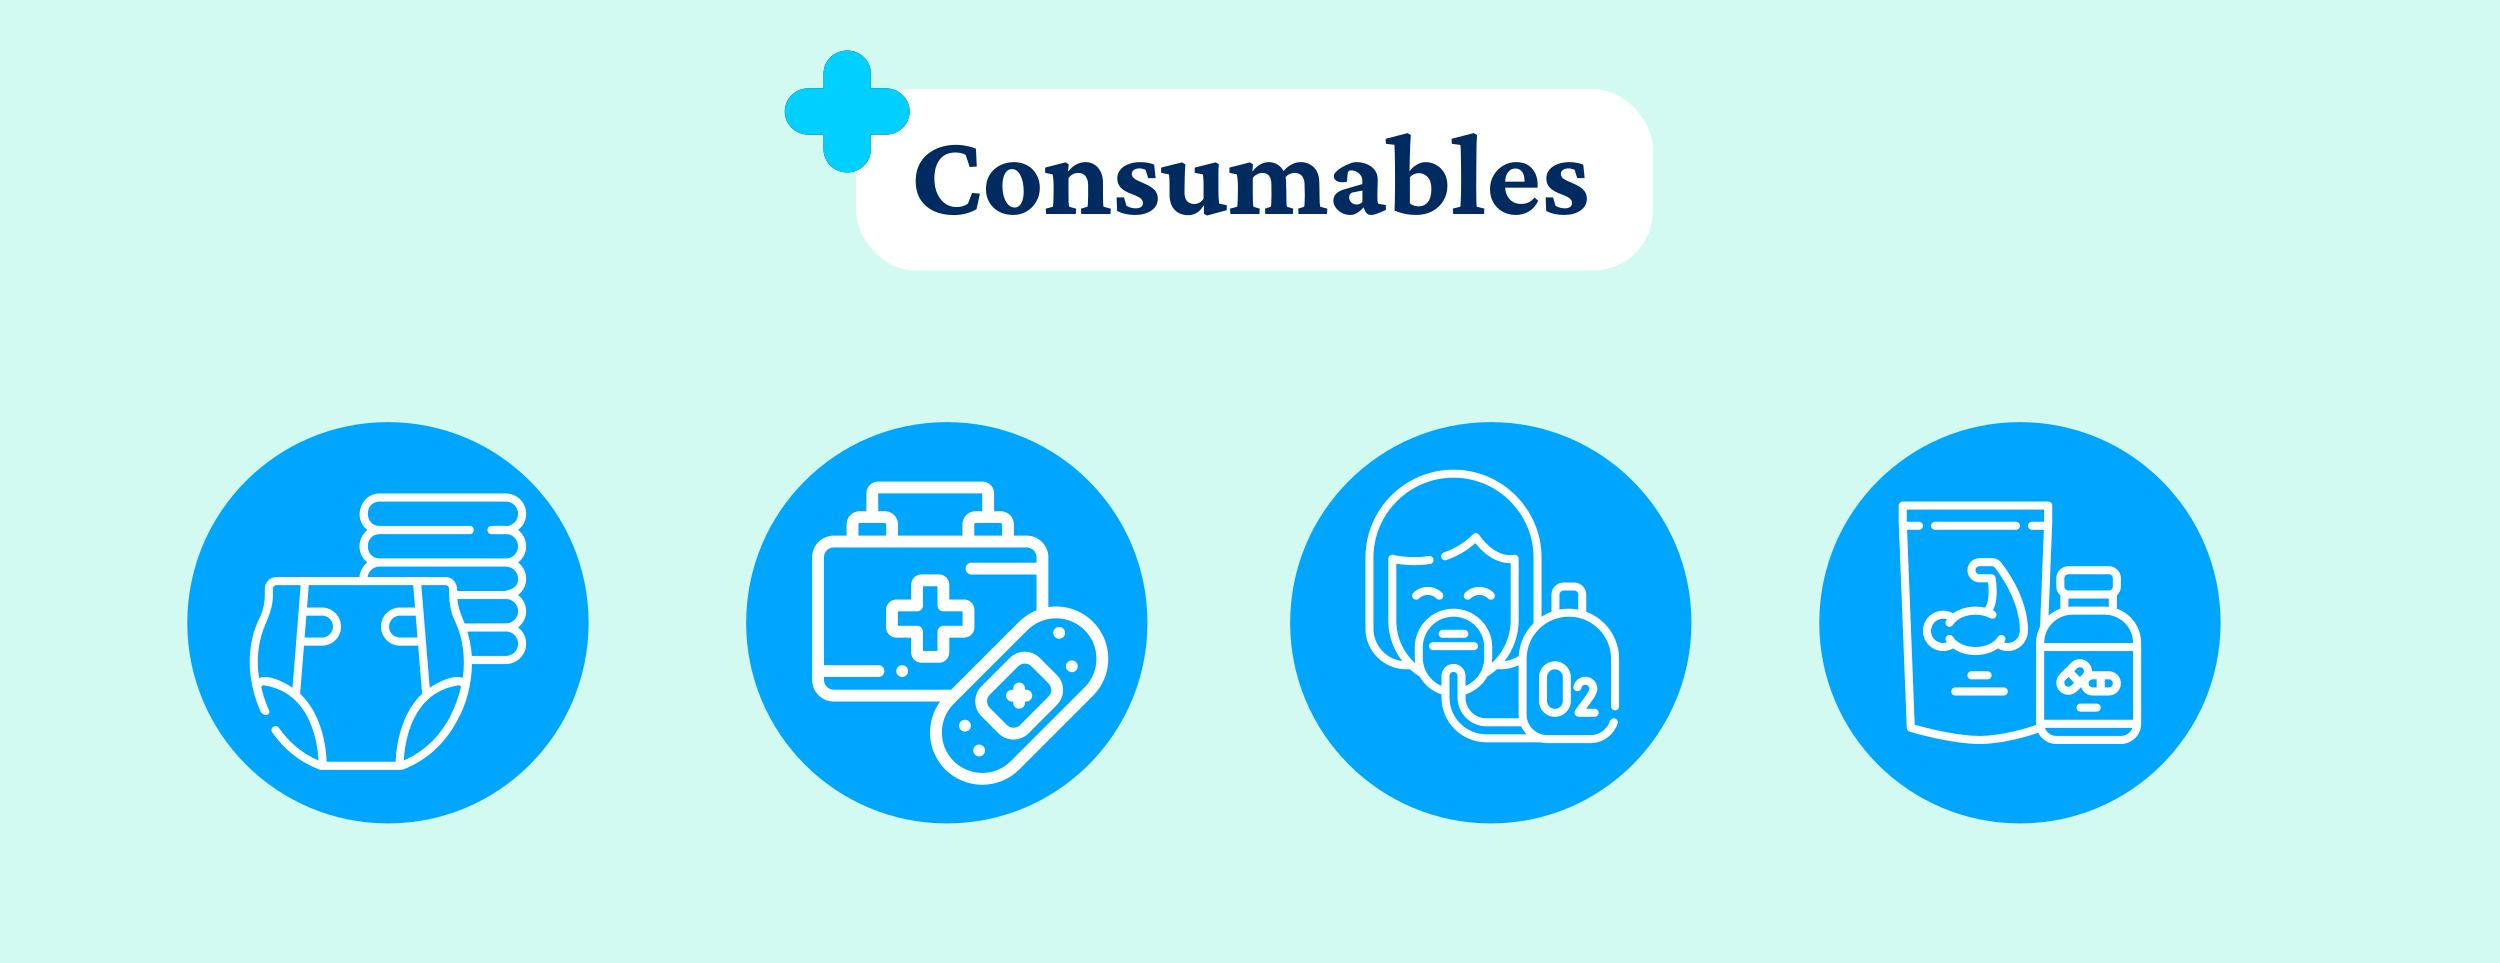 <svg width="841" height="324" viewBox="0 0 841 324" fill="none" xmlns="http://www.w3.org/2000/svg">
<rect x="0" y="0" width="841" height="324" fill="#808080" stroke="none"/>
<g clip-path="url(#clip0_2005_1999)">
<rect width="841" height="324" fill="#D3FAF0"/>
<rect x="288" y="30" width="268" height="61" rx="20" fill="white"/>
<circle cx="130.5" cy="209.5" r="67.5" fill="#00A5FE"/>
<circle cx="318.5" cy="209.5" r="67.5" fill="#00A5FE"/>
<circle cx="679.5" cy="209.5" r="67.5" fill="#00A5FE"/>
<circle cx="501.5" cy="209.5" r="67.5" fill="#00A5FE"/>
<g clip-path="url(#clip1_2005_1999)">
<path d="M494.698 201.35C495.485 200.563 496.531 200.13 497.644 200.13C498.757 200.13 499.803 200.563 500.59 201.35C500.853 201.613 501.198 201.745 501.543 201.745C501.888 201.745 502.233 201.613 502.496 201.35C503.022 200.824 503.022 199.971 502.496 199.444C501.2 198.148 499.477 197.435 497.644 197.435C495.811 197.435 494.088 198.148 492.792 199.444C492.266 199.971 492.266 200.824 492.792 201.35C493.318 201.877 494.172 201.877 494.698 201.35Z" fill="white"/>
<path d="M475.422 199.444C474.896 199.971 474.896 200.824 475.422 201.35C475.948 201.877 476.802 201.877 477.328 201.35C478.115 200.563 479.161 200.13 480.274 200.13C481.387 200.13 482.433 200.563 483.22 201.35C483.483 201.613 483.828 201.745 484.173 201.745C484.518 201.745 484.863 201.613 485.126 201.35C485.652 200.824 485.652 199.971 485.126 199.444C483.83 198.148 482.107 197.435 480.274 197.435C478.441 197.435 476.718 198.148 475.422 199.444Z" fill="white"/>
<path d="M485.305 214.565H492.614C493.358 214.565 493.962 213.961 493.962 213.217C493.962 212.473 493.358 211.869 492.614 211.869H485.305C484.56 211.869 483.957 212.473 483.957 213.217C483.957 213.961 484.56 214.565 485.305 214.565Z" fill="white"/>
<path d="M497.2 217.366C497.2 216.622 496.596 216.018 495.852 216.018H482.067C481.323 216.018 480.72 216.622 480.72 217.366C480.72 218.11 481.323 218.714 482.067 218.714H495.852C496.596 218.714 497.2 218.11 497.2 217.366Z" fill="white"/>
<path d="M539.711 209.705C537.955 207.95 535.88 206.63 533.619 205.796V200.057C533.619 197.799 531.782 195.962 529.524 195.962H525.996C523.738 195.962 521.901 197.799 521.901 200.057V205.803C520.728 206.238 519.616 206.8 518.581 207.472V187.622C518.581 171.288 505.292 158 488.959 158C472.626 158 459.339 171.288 459.339 187.622V211.474C459.339 219.011 465.47 225.143 473.006 225.143H474.278C475.296 226.064 476.407 226.894 477.6 227.619C479.167 230.405 481.741 232.571 484.916 233.598V234.618C484.916 242.945 491.69 249.72 500.017 249.72H518.223C518.963 249.902 519.735 250 520.531 250H534.99C539.146 250 542.83 247.357 544.158 243.423C544.396 242.718 544.017 241.953 543.312 241.715C542.607 241.477 541.842 241.856 541.604 242.561C540.646 245.398 537.989 247.305 534.99 247.305H520.531C516.684 247.305 513.555 244.176 513.555 240.331V221.656C513.555 213.823 519.927 207.451 527.76 207.451C531.553 207.451 535.121 208.929 537.806 211.611C540.489 214.294 541.966 217.861 541.966 221.656V237.635C541.966 238.38 542.569 238.983 543.314 238.983C544.058 238.983 544.661 238.38 544.661 237.635V221.656C544.661 217.141 542.903 212.897 539.711 209.705ZM478.625 221.208V217.785C478.625 212.087 483.261 207.451 488.959 207.451C491.719 207.451 494.315 208.526 496.268 210.478C498.22 212.429 499.295 215.024 499.295 217.785V221.208C499.295 225.435 496.779 229.136 493.002 230.726V227.379C493.002 225.149 491.188 223.336 488.959 223.336C486.73 223.336 484.916 225.149 484.916 227.379V230.725C481.14 229.135 478.625 225.434 478.625 221.208ZM503.555 225.143H504.912C507.001 225.143 509.019 224.677 510.86 223.783V240.331C510.86 240.773 510.892 241.207 510.95 241.634H500.017C496.149 241.634 493.002 238.487 493.002 234.618V233.598C496.205 232.562 498.797 230.369 500.36 227.547C501.504 226.839 502.572 226.034 503.555 225.143ZM513.561 247.024H500.017C493.177 247.024 487.611 241.459 487.611 234.618V227.379C487.611 226.635 488.216 226.031 488.959 226.031C489.702 226.031 490.307 226.635 490.307 227.379V234.618C490.307 239.973 494.663 244.329 500.017 244.329H511.729C512.185 245.33 512.808 246.24 513.561 247.024ZM510.889 220.676C509.447 221.616 507.826 222.196 506.12 222.381C509.155 218.506 510.892 213.657 510.892 208.601V187.962C510.892 187.562 510.715 187.184 510.409 186.928C510.102 186.671 509.698 186.564 509.305 186.635C502.749 187.818 497.664 180.043 497.615 179.966C497.395 179.622 497.031 179.396 496.625 179.352C496.218 179.308 495.815 179.45 495.526 179.738C492.754 182.511 489.448 184.567 485.7 185.849C484.995 186.09 484.62 186.856 484.861 187.561C485.102 188.265 485.868 188.64 486.572 188.399C490.212 187.154 493.476 185.247 496.294 182.721C496.974 183.578 497.998 184.743 499.304 185.861C502.156 188.302 505.199 189.524 508.196 189.45V208.601C508.196 214.128 505.838 219.373 501.861 223.038C501.945 222.439 501.99 221.828 501.99 221.208V217.785C501.99 214.305 500.635 211.033 498.173 208.571C495.711 206.111 492.438 204.756 488.959 204.756C481.774 204.756 475.929 210.601 475.929 217.785V221.208C475.929 221.861 475.98 222.504 476.072 223.133C472.086 219.521 469.721 214.336 469.721 208.858V189.618C471.96 190.005 476.191 190.475 481.115 189.725C481.851 189.613 482.357 188.926 482.245 188.19C482.132 187.454 481.445 186.949 480.709 187.061C474.133 188.062 468.774 186.674 468.722 186.66C468.317 186.552 467.885 186.638 467.553 186.893C467.22 187.148 467.026 187.543 467.026 187.962V208.858C467.026 213.815 468.725 218.561 471.697 222.367C466.262 221.718 462.034 217.082 462.034 211.474V187.622C462.034 172.775 474.112 160.695 488.959 160.695C503.806 160.695 515.886 172.775 515.886 187.622V209.642C513.002 212.493 511.136 216.371 510.889 220.676ZM524.597 205.054V200.057C524.597 199.285 525.224 198.657 525.996 198.657H529.524C530.296 198.657 530.923 199.285 530.923 200.057V205.051C529.891 204.856 528.833 204.756 527.76 204.756C526.679 204.756 525.622 204.859 524.597 205.054Z" fill="white"/>
<path d="M533.718 233.648C532.043 236.043 531.043 237.352 530.505 238.055C529.832 238.937 529.493 239.38 529.72 240.118C529.855 240.555 530.185 240.89 530.626 241.038C530.804 241.097 530.964 241.15 533.051 241.15C533.861 241.15 534.962 241.142 536.466 241.123C537.211 241.114 537.806 240.503 537.797 239.759C537.788 239.014 537.179 238.419 536.432 238.428C535.473 238.44 534.46 238.449 533.584 238.451C534.156 237.681 534.923 236.627 535.927 235.194C536.614 234.211 537.063 233.28 537.261 232.427C537.272 232.382 537.279 232.338 537.285 232.293L537.337 231.883C537.345 231.826 537.348 231.769 537.348 231.712C537.348 229.475 535.528 227.655 533.291 227.655C531.356 227.655 529.682 229.031 529.31 230.927C529.166 231.657 529.642 232.366 530.372 232.509C531.102 232.652 531.811 232.177 531.954 231.447C532.079 230.811 532.641 230.35 533.291 230.35C534.018 230.35 534.614 230.923 534.651 231.641L534.621 231.876C534.493 232.375 534.182 232.986 533.718 233.648Z" fill="white"/>
<path d="M523.072 222.448C520.123 222.448 517.724 224.848 517.724 227.797V235.799C517.724 238.748 520.123 241.148 523.072 241.148C526.022 241.148 528.421 238.748 528.421 235.799V227.797C528.421 224.848 526.022 222.448 523.072 222.448ZM525.726 235.799C525.726 237.262 524.535 238.452 523.072 238.452C521.609 238.452 520.419 237.262 520.419 235.799V227.797C520.419 226.334 521.609 225.143 523.072 225.143C524.535 225.143 525.726 226.334 525.726 227.797V235.799Z" fill="white"/>
</g>
<path d="M320.852 72.352C318.326 72.352 316.099 71.909 314.172 71.023C312.245 70.112 310.734 68.81 309.641 67.117C308.573 65.398 308.039 63.328 308.039 60.906C308.039 59.031 308.365 57.339 309.016 55.828C309.693 54.318 310.643 53.042 311.867 52C313.117 50.932 314.562 50.125 316.203 49.578C317.87 49.005 319.706 48.719 321.711 48.719C322.883 48.719 324.068 48.849 325.266 49.109C326.49 49.344 327.505 49.656 328.312 50.047L328.586 56.023L326.203 56.18L324.836 52.078C324.341 51.818 323.794 51.622 323.195 51.492C322.596 51.362 321.984 51.297 321.359 51.297C319.849 51.297 318.573 51.648 317.531 52.352C316.49 53.055 315.695 54.057 315.148 55.359C314.602 56.661 314.328 58.198 314.328 59.969C314.328 61.974 314.654 63.706 315.305 65.164C315.982 66.622 316.88 67.742 318 68.523C319.12 69.279 320.37 69.656 321.75 69.656C322.453 69.656 323.143 69.565 323.82 69.383C324.523 69.174 325.122 68.875 325.617 68.484L327.023 64.891L329.641 65.164L328.508 70.359C327.701 70.88 326.594 71.349 325.188 71.766C323.807 72.156 322.362 72.352 320.852 72.352ZM340.891 72.312C339.068 72.312 337.466 71.948 336.086 71.219C334.706 70.463 333.625 69.435 332.844 68.133C332.062 66.805 331.672 65.294 331.672 63.602C331.672 61.675 332.115 60.034 333 58.68C333.885 57.325 335.044 56.297 336.477 55.594C337.909 54.891 339.432 54.539 341.047 54.539C342.766 54.539 344.276 54.904 345.578 55.633C346.906 56.362 347.935 57.391 348.664 58.719C349.419 60.021 349.797 61.518 349.797 63.211C349.797 64.93 349.393 66.479 348.586 67.859C347.805 69.213 346.737 70.294 345.383 71.102C344.029 71.909 342.531 72.312 340.891 72.312ZM341.281 69.812C341.932 69.812 342.479 69.604 342.922 69.188C343.391 68.771 343.742 68.159 343.977 67.352C344.237 66.544 344.367 65.581 344.367 64.461C344.367 62.221 344.003 60.398 343.273 58.992C342.57 57.586 341.62 56.883 340.422 56.883C339.432 56.883 338.651 57.391 338.078 58.406C337.505 59.396 337.219 60.75 337.219 62.469C337.219 63.849 337.388 65.099 337.727 66.219C338.091 67.338 338.573 68.224 339.172 68.875C339.797 69.5 340.5 69.812 341.281 69.812ZM351.906 72L351.789 70.203L354.211 69.539C354.237 69.435 354.263 69.201 354.289 68.836C354.315 68.471 354.341 68.016 354.367 67.469C354.393 66.896 354.406 66.284 354.406 65.633L354.445 62.664C354.445 61.857 354.419 61.154 354.367 60.555C354.315 59.956 354.224 59.331 354.094 58.68L351.594 58.133V56.375L358.469 54.617L359.523 55.281L359.289 57.586L359.406 57.625C360.214 56.583 361.099 55.815 362.062 55.32C363.052 54.8 364.094 54.539 365.188 54.539C366.307 54.539 367.297 54.812 368.156 55.359C369.042 55.906 369.745 56.714 370.266 57.781C370.786 58.823 371.047 60.086 371.047 61.57V65.594C371.047 66.479 371.06 67.312 371.086 68.094C371.112 68.849 371.164 69.331 371.242 69.539L373.664 70.203L373.547 72H363.742L363.625 70.203L365.852 69.539C365.904 69.305 365.943 68.979 365.969 68.562C365.995 68.12 366.008 67.638 366.008 67.117C366.034 66.596 366.047 66.102 366.047 65.633V62.352C366.047 61.362 365.891 60.568 365.578 59.969C365.292 59.344 364.901 58.888 364.406 58.602C363.938 58.315 363.391 58.172 362.766 58.172C362.115 58.172 361.503 58.315 360.93 58.602C360.383 58.888 359.888 59.305 359.445 59.852V65.594C359.445 66.479 359.458 67.312 359.484 68.094C359.536 68.849 359.589 69.331 359.641 69.539L362.023 70.203L361.906 72H351.906ZM381.75 72.312C380.656 72.312 379.576 72.195 378.508 71.961C377.44 71.701 376.542 71.375 375.812 70.984L375.617 66.414H378.117L378.938 69.227C379.927 69.799 380.956 70.086 382.023 70.086C382.831 70.086 383.443 69.93 383.859 69.617C384.276 69.279 384.484 68.836 384.484 68.289C384.484 67.716 384.25 67.221 383.781 66.805C383.339 66.388 382.414 65.919 381.008 65.398C379.081 64.695 377.74 63.927 376.984 63.094C376.229 62.26 375.852 61.219 375.852 59.969C375.852 58.901 376.177 57.964 376.828 57.156C377.479 56.323 378.391 55.685 379.562 55.242C380.734 54.773 382.089 54.539 383.625 54.539C384.458 54.539 385.305 54.617 386.164 54.773C387.023 54.93 387.727 55.138 388.273 55.398L388.742 59.93H386.242L385.383 57.156C385.122 57 384.797 56.883 384.406 56.805C384.042 56.7 383.69 56.648 383.352 56.648C382.57 56.648 381.932 56.818 381.438 57.156C380.969 57.495 380.734 57.95 380.734 58.523C380.734 59.148 381.021 59.669 381.594 60.086C382.167 60.503 383.208 61.023 384.719 61.648C386.438 62.352 387.661 63.107 388.391 63.914C389.12 64.695 389.484 65.672 389.484 66.844C389.484 68.484 388.768 69.812 387.336 70.828C385.904 71.818 384.042 72.312 381.75 72.312ZM410.109 68.484L412.688 69.031V70.711L406.047 72.508L404.992 71.922L405.031 69.188L404.914 69.148C404.159 70.346 403.339 71.193 402.453 71.688C401.594 72.156 400.695 72.391 399.758 72.391C397.883 72.391 396.359 71.805 395.188 70.633C394.016 69.435 393.43 67.664 393.43 65.32V62C393.43 61.427 393.417 60.867 393.391 60.32C393.365 59.773 393.326 59.227 393.273 58.68L390.617 58.133V56.375L397.648 54.617L398.742 55.281C398.69 56.062 398.638 57 398.586 58.094C398.534 59.188 398.508 60.307 398.508 61.453L398.469 64.734C398.469 66.088 398.768 67.078 399.367 67.703C399.966 68.328 400.786 68.641 401.828 68.641C402.349 68.641 402.883 68.497 403.43 68.211C404.003 67.924 404.484 67.456 404.875 66.805V63.016C404.875 62.391 404.875 61.844 404.875 61.375C404.875 60.88 404.849 60.425 404.797 60.008C404.771 59.565 404.732 59.122 404.68 58.68L401.906 58.133V56.375L408.977 54.617L410.031 55.281C409.979 55.724 409.94 56.219 409.914 56.766C409.914 57.312 409.901 57.95 409.875 58.68C409.875 59.383 409.875 60.19 409.875 61.102V64.227C409.875 64.852 409.888 65.529 409.914 66.258C409.966 66.961 410.031 67.703 410.109 68.484ZM413.898 72L413.781 70.203L416.203 69.539C416.229 69.435 416.255 69.201 416.281 68.836C416.307 68.445 416.333 67.977 416.359 67.43C416.385 66.883 416.398 66.284 416.398 65.633L416.438 62.703C416.438 62.182 416.424 61.714 416.398 61.297C416.372 60.854 416.333 60.425 416.281 60.008C416.229 59.565 416.164 59.122 416.086 58.68L413.586 58.133V56.375L420.461 54.617L421.516 55.281L421.281 57.547L421.398 57.586C422.232 56.518 423.104 55.75 424.016 55.281C424.927 54.786 425.878 54.539 426.867 54.539C427.883 54.539 428.82 54.8 429.68 55.32C430.565 55.815 431.281 56.583 431.828 57.625C432.375 58.641 432.648 59.956 432.648 61.57L432.727 65.594C432.727 66.453 432.74 67.273 432.766 68.055C432.792 68.836 432.844 69.331 432.922 69.539L435.031 70.203L434.914 72H425.656L425.539 70.203L427.531 69.539C427.583 69.305 427.622 68.979 427.648 68.562C427.674 68.12 427.688 67.638 427.688 67.117C427.714 66.596 427.727 66.102 427.727 65.633L427.688 61.961C427.688 61.023 427.544 60.281 427.258 59.734C426.997 59.161 426.633 58.758 426.164 58.523C425.721 58.289 425.201 58.172 424.602 58.172C424.029 58.172 423.456 58.328 422.883 58.641C422.31 58.927 421.828 59.331 421.438 59.852V65.594C421.438 66.453 421.451 67.273 421.477 68.055C421.529 68.836 421.581 69.331 421.633 69.539L423.781 70.203L423.664 72H413.898ZM436.828 72L436.711 70.203L438.742 69.539C438.794 69.305 438.833 68.979 438.859 68.562C438.885 68.12 438.898 67.638 438.898 67.117C438.924 66.596 438.938 66.102 438.938 65.633L438.859 62.312C438.859 61.297 438.716 60.49 438.43 59.891C438.143 59.292 437.753 58.862 437.258 58.602C436.763 58.315 436.216 58.172 435.617 58.172C434.966 58.172 434.341 58.315 433.742 58.602C433.169 58.862 432.688 59.266 432.297 59.812L431.164 58.328C432.102 57.078 433.091 56.141 434.133 55.516C435.201 54.865 436.346 54.539 437.57 54.539C438.794 54.539 439.875 54.825 440.812 55.398C441.776 55.945 442.518 56.74 443.039 57.781C443.56 58.823 443.82 60.073 443.82 61.531L443.898 65.594C443.898 66.453 443.911 67.273 443.938 68.055C443.99 68.836 444.042 69.331 444.094 69.539L446.516 70.203L446.398 72H436.828ZM454.328 72.312C453.13 72.312 452.089 72.052 451.203 71.531C450.344 71.01 449.68 70.385 449.211 69.656C448.768 68.927 448.547 68.237 448.547 67.586C448.547 66.648 448.833 65.867 449.406 65.242C450.005 64.591 450.917 64.083 452.141 63.719L458.273 61.922V60.516C458.273 59.969 458.091 59.461 457.727 58.992C457.388 58.497 456.932 58.094 456.359 57.781C455.786 57.469 455.174 57.312 454.523 57.312C454.107 57.312 453.807 57.417 453.625 57.625C453.469 57.807 453.365 58.185 453.312 58.758L453.117 61.141C451.815 61.401 450.747 61.362 449.914 61.023C449.107 60.659 448.703 60.073 448.703 59.266C448.703 58.771 448.964 58.263 449.484 57.742C450.005 57.221 450.643 56.74 451.398 56.297C452.18 55.828 452.974 55.438 453.781 55.125C454.589 54.786 455.292 54.591 455.891 54.539C458.208 54.539 460.044 55.073 461.398 56.141C462.753 57.182 463.443 58.589 463.469 60.359L463.352 65.789C463.352 66.518 463.365 67.091 463.391 67.508C463.443 67.924 463.521 68.263 463.625 68.523L466.203 68.992V70.633L463.664 71.727C463.195 71.909 462.766 72.052 462.375 72.156C461.984 72.26 461.607 72.312 461.242 72.312C460.227 72.312 459.51 71.792 459.094 70.75L458.43 68.953L459.25 69.148C458.443 70.138 457.609 70.919 456.75 71.492C455.917 72.039 455.109 72.312 454.328 72.312ZM456.32 68.797C456.685 68.797 457.036 68.732 457.375 68.602C457.714 68.445 458.026 68.224 458.312 67.938V64.109L455.656 64.617C455.005 64.695 454.536 64.891 454.25 65.203C453.99 65.516 453.859 65.932 453.859 66.453C453.859 67.052 454.094 67.599 454.562 68.094C455.057 68.562 455.643 68.797 456.32 68.797ZM469.133 70.867C469.185 70.008 469.211 69.135 469.211 68.25C469.237 67.338 469.25 66.414 469.25 65.477C469.276 64.513 469.289 63.575 469.289 62.664V57.898C469.289 56.7 469.276 55.607 469.25 54.617C469.25 53.602 469.237 52.716 469.211 51.961C469.185 51.18 469.159 50.516 469.133 49.969C469.133 49.422 469.12 49.005 469.094 48.719L466.203 48.367L466.125 46.688L473.508 44.773L474.602 45.438C474.523 46.505 474.458 47.573 474.406 48.641C474.38 49.682 474.341 50.893 474.289 52.273C474.263 53.654 474.224 55.372 474.172 57.43L474.289 57.469C474.836 56.688 475.591 56.01 476.555 55.438C477.518 54.839 478.534 54.539 479.602 54.539C480.904 54.539 482.102 54.865 483.195 55.516C484.315 56.141 485.214 57.052 485.891 58.25C486.568 59.422 486.906 60.841 486.906 62.508C486.906 64.305 486.477 65.945 485.617 67.43C484.758 68.914 483.534 70.099 481.945 70.984C480.357 71.87 478.482 72.312 476.32 72.312C475.07 72.312 473.846 72.195 472.648 71.961C471.477 71.701 470.305 71.336 469.133 70.867ZM477.297 69.422C478.495 69.422 479.484 68.966 480.266 68.055C481.073 67.143 481.49 65.672 481.516 63.641C481.516 61.74 481.086 60.372 480.227 59.539C479.393 58.68 478.43 58.25 477.336 58.25C476.737 58.25 476.177 58.367 475.656 58.602C475.135 58.836 474.68 59.161 474.289 59.578V68.406C474.68 68.719 475.135 68.966 475.656 69.148C476.177 69.331 476.724 69.422 477.297 69.422ZM488.859 72L488.742 70.164L491.281 69.539C491.307 69.253 491.333 68.758 491.359 68.055C491.411 67.326 491.451 66.492 491.477 65.555C491.503 64.617 491.516 63.706 491.516 62.82V57.898C491.516 56.987 491.503 56.089 491.477 55.203C491.477 54.292 491.464 53.432 491.438 52.625C491.438 51.792 491.424 51.05 491.398 50.398C491.372 49.721 491.333 49.175 491.281 48.758L488.391 48.367L488.312 46.688L495.773 44.773L496.867 45.438C496.815 46.531 496.763 47.599 496.711 48.641C496.685 49.656 496.672 50.815 496.672 52.117C496.672 53.419 496.659 55.008 496.633 56.883L496.594 62.625C496.594 64.448 496.607 65.997 496.633 67.273C496.685 68.523 496.737 69.279 496.789 69.539L499.328 70.164L499.25 72H488.859ZM509.953 72.312C508.26 72.312 506.75 71.935 505.422 71.18C504.12 70.424 503.091 69.396 502.336 68.094C501.607 66.792 501.242 65.32 501.242 63.68C501.242 61.857 501.659 60.268 502.492 58.914C503.326 57.534 504.406 56.453 505.734 55.672C507.089 54.891 508.534 54.513 510.07 54.539C512.362 54.539 514.133 55.255 515.383 56.688C516.633 58.094 517.258 59.93 517.258 62.195V63.133H505.773V61.102H513.43L512.844 62.039V60.711C512.844 59.487 512.57 58.51 512.023 57.781C511.477 57.052 510.721 56.688 509.758 56.688C509.107 56.688 508.521 56.87 508 57.234C507.479 57.599 507.062 58.159 506.75 58.914C506.464 59.643 506.32 60.568 506.32 61.688V62.508C506.32 64.331 506.802 65.802 507.766 66.922C508.755 68.042 510.07 68.602 511.711 68.602C512.596 68.602 513.404 68.445 514.133 68.133C514.862 67.794 515.565 67.234 516.242 66.453L517.453 67.547C516.724 69.109 515.695 70.294 514.367 71.102C513.039 71.909 511.568 72.312 509.953 72.312ZM526.086 72.312C524.992 72.312 523.911 72.195 522.844 71.961C521.776 71.701 520.878 71.375 520.148 70.984L519.953 66.414H522.453L523.273 69.227C524.263 69.799 525.292 70.086 526.359 70.086C527.167 70.086 527.779 69.93 528.195 69.617C528.612 69.279 528.82 68.836 528.82 68.289C528.82 67.716 528.586 67.221 528.117 66.805C527.674 66.388 526.75 65.919 525.344 65.398C523.417 64.695 522.076 63.927 521.32 63.094C520.565 62.26 520.188 61.219 520.188 59.969C520.188 58.901 520.513 57.964 521.164 57.156C521.815 56.323 522.727 55.685 523.898 55.242C525.07 54.773 526.424 54.539 527.961 54.539C528.794 54.539 529.641 54.617 530.5 54.773C531.359 54.93 532.062 55.138 532.609 55.398L533.078 59.93H530.578L529.719 57.156C529.458 57 529.133 56.883 528.742 56.805C528.378 56.7 528.026 56.648 527.688 56.648C526.906 56.648 526.268 56.818 525.773 57.156C525.305 57.495 525.07 57.95 525.07 58.523C525.07 59.148 525.357 59.669 525.93 60.086C526.503 60.503 527.544 61.023 529.055 61.648C530.773 62.352 531.997 63.107 532.727 63.914C533.456 64.695 533.82 65.672 533.82 66.844C533.82 68.484 533.104 69.812 531.672 70.828C530.24 71.818 528.378 72.312 526.086 72.312Z" fill="#002B60"/>
<path d="M285 58C289.399 58 292.966 54.519 292.966 50.224L292.966 45.276L298.034 45.276C302.434 45.276 306 41.794 306 37.5C306 33.206 302.434 29.724 298.034 29.724L292.966 29.724L292.966 24.776C292.966 20.481 289.399 17 285 17C280.601 17 277.034 20.481 277.034 24.776L277.034 29.724L271.966 29.724C267.566 29.724 264 33.206 264 37.5C264 41.794 267.566 45.276 271.966 45.276L277.034 45.276L277.034 50.224C277.034 54.519 280.601 58 285 58Z" fill="#002B60"/>
<path d="M285 58C289.399 58 292.966 54.519 292.966 50.224L292.966 45.276L298.034 45.276C302.434 45.276 306 41.794 306 37.5C306 33.206 302.434 29.724 298.034 29.724L292.966 29.724L292.966 24.776C292.966 20.481 289.399 17 285 17C280.601 17 277.034 20.481 277.034 24.776L277.034 29.724L271.966 29.724C267.566 29.724 264 33.206 264 37.5C264 41.794 267.566 45.276 271.966 45.276L277.034 45.276L277.034 50.224C277.034 54.519 280.601 58 285 58Z" fill="#00D0FF"/>
<path d="M177 183.769C177 181.54 175.932 179.558 174.283 178.307C175.932 177.056 177 175.074 177 172.846C177 169.071 173.936 166 170.17 166H127.71C121.328 166 118.497 174.438 123.598 178.307C120.041 181.005 120.04 186.531 123.598 189.23C122.094 190.371 121.075 192.12 120.907 194.108H93.006C90.845 194.108 89.087 195.871 89.087 198.037V200.433C89.087 202.647 88.582 204.97 87.587 207.338C82.788 216.467 82.804 228.399 87.638 239.277C88.441 241.086 91.357 240.853 90.434 238.785C89.084 235.763 88.328 233.052 87.931 231.31C87.897 230.809 88.129 230.553 88.626 230.541C104.524 232.756 106.822 249.852 107.137 255.82C101.729 253.486 97.245 249.781 93.795 244.791C92.824 243.387 90.541 244.878 91.556 246.346C95.586 252.176 100.921 256.392 107.412 258.878C107.716 258.992 108.024 259.026 108.336 258.98H134.631C134.944 259.026 135.252 258.992 135.555 258.878C145.116 255.216 150.699 248.356 153.927 242.157C157.075 236.664 158.671 229.671 158.764 223.383H170.17C173.936 223.383 177 220.312 177 216.537C177 214.309 175.932 212.326 174.283 211.076C175.932 209.825 177 207.842 177 205.614C177 203.386 175.932 201.404 174.283 200.153C175.932 198.902 177 196.919 177 194.691C177 192.463 175.932 190.481 174.283 189.23C175.932 187.979 177 185.997 177 183.769ZM103.061 207.102H108.34C110.359 207.102 112.001 208.755 112.001 210.788C112.001 212.821 110.359 214.475 108.34 214.475H102.474L103.061 207.102ZM87.153 228.109C86.294 222.552 86.682 216.746 88.709 211.475C90.136 207.766 91.811 204.606 91.811 200.433V198.037C91.811 197.376 92.347 196.839 93.006 196.839H101.145L98.399 231.337C95.844 229.615 90.285 226.673 87.153 228.109ZM106.854 242.061C105.371 238.565 103.391 235.65 100.969 233.384L102.257 217.206H108.34C111.861 217.206 114.725 214.327 114.725 210.788C114.725 207.25 111.861 204.371 108.34 204.371H103.278L103.878 196.839H139.004L139.62 204.371H134.539C131.019 204.371 128.154 207.25 128.154 210.788C128.154 214.327 131.019 217.206 134.539 217.206H140.669L141.992 233.389C139.573 235.654 137.595 238.568 136.113 242.06C133.728 247.68 133.192 253.369 133.084 256.25H109.884C109.776 253.369 109.239 247.68 106.854 242.061ZM152.808 208.462C155.791 214.442 156.631 221.464 155.653 228.04C152.478 226.783 147.116 229.618 144.558 231.344L141.738 196.839H149.874C150.533 196.839 151.068 197.376 151.068 198.037C151.033 201.615 151.293 205.161 152.808 208.462ZM140.446 214.475H134.54C132.521 214.475 130.879 212.821 130.879 210.788C130.879 208.755 132.521 207.102 134.54 207.102H139.843L140.446 214.475ZM135.831 255.82C136.145 249.852 138.443 232.757 154.341 230.541C154.68 230.493 155.058 230.833 155.051 231.176C154.311 234.329 153.157 237.521 151.596 240.733C148.759 246.239 143.939 252.319 135.831 255.82ZM174.276 216.537C174.276 218.807 172.434 220.652 170.17 220.652H158.702C158.534 217.876 158.039 215.122 157.235 212.46C161.668 212.46 170.604 212.445 170.604 212.445C172.665 212.663 174.276 214.415 174.276 216.537ZM174.276 205.614C174.276 207.737 172.665 209.489 170.604 209.707C170.46 209.697 156.296 209.73 156.296 209.73C155.238 206.99 154.09 204.536 153.859 201.537C159.412 201.537 170.604 201.522 170.604 201.522C172.665 201.74 174.276 203.492 174.276 205.614ZM174.276 194.692C174.276 197.587 172.116 198.268 169.854 198.807H153.793C153.958 196.425 152.433 194.108 149.874 194.108H123.647C123.91 192.256 125.408 190.797 127.277 190.599C127.42 190.608 127.565 190.615 127.71 190.615H170.17C172.397 190.615 174.276 192.409 174.276 194.692ZM127.71 187.846C122.44 187.846 122.388 179.692 127.71 179.692H158.052C159.839 179.692 159.821 176.923 158.051 176.923H127.71C122.428 176.923 122.397 168.731 127.71 168.731H170.17C172.434 168.731 174.276 170.577 174.276 172.846C174.276 174.968 172.665 176.72 170.604 176.938C168.851 176.827 167.069 176.922 165.313 176.922C163.504 176.922 163.533 179.692 165.316 179.692C167.07 179.692 168.853 179.787 170.604 179.676C172.665 179.894 174.276 181.646 174.276 183.768C174.276 185.891 172.665 187.643 170.604 187.86C170.461 187.852 127.71 187.846 127.71 187.846Z" fill="white"/>
<g clip-path="url(#clip2_2005_1999)">
<path d="M367.687 209.167C363.601 205.08 357.988 203.43 352.666 204.215V187.474C352.666 183.453 349.395 180.181 345.373 180.181H341.072V176.375C341.072 173.942 339.093 171.963 336.66 171.963H334.411V165.941C334.411 163.767 332.643 162 330.47 162H295.392C293.219 162 291.452 163.767 291.452 165.941V171.963H289.201C286.769 171.963 284.79 173.942 284.79 176.375V180.181H280.489C276.467 180.181 273.195 183.453 273.195 187.474V228.711C273.195 232.733 276.467 236.004 280.489 236.004H316.262C311.199 242.882 311.778 252.638 317.997 258.857C321.426 262.286 325.928 264 330.433 264C334.935 264 339.44 262.286 342.868 258.857L367.688 234.038C374.545 227.18 374.544 216.023 367.687 209.167ZM337.088 176.375V180.181H327.749V176.375C327.749 176.14 327.94 175.948 328.176 175.948H336.661C336.896 175.948 337.088 176.14 337.088 176.375ZM295.436 165.984H330.426V171.963H328.176C325.743 171.963 323.764 173.942 323.764 176.375V180.181H302.098V176.375C302.098 173.942 300.119 171.963 297.686 171.963H295.436V165.984ZM288.774 176.375C288.774 176.14 288.966 175.948 289.201 175.948H297.687C297.922 175.948 298.113 176.14 298.113 176.375V180.181H288.774V176.375ZM277.18 228.711V227.75H295.523C296.623 227.75 297.515 226.857 297.515 225.757C297.515 224.657 296.623 223.765 295.523 223.765H277.18V187.474C277.18 185.649 278.664 184.165 280.489 184.165H345.373C347.197 184.165 348.682 185.649 348.682 187.474V189.295H326.802C325.702 189.295 324.81 190.187 324.81 191.287C324.81 192.388 325.702 193.28 326.802 193.28H348.682V205.289C348.671 205.293 348.66 205.298 348.649 205.303C346.525 206.16 344.536 207.448 342.816 209.167L319.963 232.02H280.489C278.664 232.02 277.18 230.535 277.18 228.711ZM364.869 231.22L340.05 256.04C334.747 261.343 326.117 261.343 320.815 256.04C315.511 250.736 315.511 242.107 320.815 236.804L322.196 235.421C322.197 235.421 322.197 235.421 322.198 235.421L345.634 211.984C345.635 211.983 345.637 211.981 345.639 211.98C345.79 211.828 345.945 211.682 346.102 211.539C346.123 211.52 346.144 211.5 346.165 211.482C346.329 211.335 346.495 211.191 346.664 211.054C346.665 211.052 346.667 211.051 346.667 211.051C349.158 209.021 352.204 208.007 355.252 208.007C358.734 208.007 362.218 209.333 364.869 211.984C370.173 217.288 370.173 225.917 364.869 231.22Z" fill="white"/>
<path d="M349.777 221.318C348.433 219.973 346.644 219.233 344.742 219.233C342.84 219.233 341.052 219.973 339.707 221.318L330.147 230.878C327.371 233.654 327.371 238.172 330.147 240.947L335.906 246.706C337.294 248.094 339.118 248.789 340.941 248.789C342.764 248.788 344.588 248.094 345.976 246.706L355.535 237.147C358.312 234.37 358.312 229.853 355.535 227.076L349.777 221.318ZM352.718 234.329L343.159 243.888C341.935 245.112 339.946 245.111 338.724 243.888L332.965 238.13C331.743 236.907 331.743 234.918 332.965 233.695L342.525 224.135C343.118 223.543 343.905 223.217 344.742 223.217C345.58 223.217 346.367 223.543 346.96 224.135L352.718 229.894C353.941 231.116 353.941 233.106 352.718 234.329Z" fill="white"/>
<path d="M358.142 212.125C358.092 212.006 358.03 211.89 357.958 211.783C357.886 211.673 357.803 211.571 357.711 211.479C357.619 211.388 357.518 211.304 357.409 211.23C357.301 211.159 357.185 211.099 357.064 211.049C356.944 210.999 356.819 210.96 356.691 210.934C356.044 210.805 355.356 211.016 354.894 211.479C354.802 211.571 354.718 211.673 354.645 211.783C354.574 211.89 354.511 212.006 354.462 212.125C354.412 212.247 354.374 212.373 354.348 212.498C354.322 212.627 354.311 212.759 354.311 212.889C354.311 213.018 354.322 213.149 354.348 213.277C354.374 213.405 354.412 213.53 354.462 213.65C354.511 213.771 354.574 213.886 354.645 213.994C354.718 214.104 354.802 214.205 354.894 214.297C355.265 214.668 355.779 214.881 356.303 214.881C356.432 214.881 356.563 214.867 356.691 214.841C356.819 214.815 356.944 214.777 357.064 214.728C357.185 214.678 357.301 214.616 357.409 214.544C357.518 214.472 357.619 214.389 357.711 214.297C357.803 214.205 357.886 214.104 357.958 213.995C358.03 213.886 358.092 213.771 358.142 213.65C358.191 213.53 358.23 213.405 358.255 213.277C358.281 213.149 358.295 213.018 358.295 212.889C358.295 212.76 358.281 212.627 358.255 212.498C358.23 212.373 358.191 212.247 358.142 212.125Z" fill="white"/>
<path d="M360.563 222.145C360.037 222.145 359.525 222.358 359.152 222.729C358.782 223.101 358.568 223.613 358.568 224.139C358.568 224.269 358.582 224.398 358.608 224.527C358.634 224.655 358.672 224.781 358.722 224.9C358.771 225.02 358.833 225.135 358.905 225.245C358.977 225.352 359.06 225.457 359.152 225.548C359.525 225.918 360.037 226.131 360.563 226.131C361.087 226.131 361.599 225.918 361.971 225.548C362.062 225.457 362.144 225.352 362.218 225.245C362.29 225.135 362.352 225.02 362.402 224.9C362.452 224.78 362.489 224.655 362.515 224.527C362.541 224.398 362.553 224.269 362.553 224.139C362.553 223.613 362.342 223.101 361.971 222.729C361.599 222.358 361.087 222.145 360.563 222.145Z" fill="white"/>
<path d="M326.456 243.354C326.404 243.234 326.344 243.118 326.273 243.01C326.199 242.901 326.116 242.799 326.024 242.708C325.932 242.614 325.831 242.533 325.721 242.459C325.613 242.387 325.498 242.326 325.378 242.276C325.256 242.226 325.131 242.188 325.006 242.162C324.748 242.11 324.484 242.11 324.227 242.162C324.099 242.188 323.973 242.226 323.854 242.276C323.733 242.326 323.617 242.387 323.509 242.459C323.4 242.533 323.298 242.614 323.207 242.708C323.115 242.799 323.031 242.901 322.959 243.01C322.888 243.118 322.826 243.234 322.776 243.354C322.727 243.475 322.687 243.599 322.663 243.726C322.637 243.856 322.623 243.987 322.623 244.116C322.623 244.246 322.637 244.378 322.663 244.505C322.687 244.633 322.727 244.758 322.776 244.877C322.826 244.997 322.888 245.115 322.959 245.222C323.031 245.332 323.115 245.433 323.207 245.525C323.298 245.617 323.4 245.701 323.509 245.772C323.617 245.844 323.733 245.905 323.854 245.955C323.973 246.005 324.099 246.043 324.227 246.069C324.354 246.094 324.485 246.108 324.615 246.108C325.139 246.108 325.653 245.895 326.024 245.525C326.116 245.433 326.199 245.332 326.273 245.222C326.344 245.115 326.404 244.997 326.456 244.877C326.505 244.757 326.544 244.632 326.569 244.505C326.596 244.377 326.607 244.245 326.607 244.116C326.607 243.987 326.596 243.856 326.569 243.726C326.544 243.599 326.505 243.475 326.456 243.354Z" fill="white"/>
<path d="M331.221 251.695C331.171 251.574 331.11 251.459 331.038 251.351C330.964 251.241 330.883 251.139 330.789 251.048C330.419 250.677 329.905 250.464 329.381 250.464C328.856 250.464 328.344 250.677 327.972 251.048C327.88 251.139 327.796 251.241 327.725 251.351C327.653 251.459 327.592 251.574 327.542 251.695C327.492 251.815 327.454 251.94 327.428 252.068C327.403 252.195 327.389 252.327 327.389 252.456C327.389 252.981 327.602 253.494 327.972 253.865C328.064 253.957 328.165 254.041 328.275 254.114C328.382 254.184 328.5 254.245 328.62 254.295C328.739 254.345 328.865 254.385 328.993 254.409C329.119 254.434 329.251 254.448 329.381 254.448C329.512 254.448 329.642 254.434 329.772 254.409C329.897 254.385 330.022 254.345 330.143 254.295C330.263 254.245 330.379 254.184 330.487 254.114C330.596 254.041 330.698 253.957 330.789 253.865C331.162 253.494 331.373 252.981 331.373 252.456C331.373 252.327 331.361 252.195 331.335 252.068C331.309 251.94 331.271 251.815 331.221 251.695Z" fill="white"/>
<path d="M345.252 232.019H344.835V231.601C344.835 230.502 343.942 229.609 342.842 229.609C341.741 229.609 340.85 230.502 340.85 231.601V232.019H340.432C339.331 232.019 338.439 232.912 338.439 234.012C338.439 235.112 339.331 236.004 340.432 236.004H340.85V236.422C340.85 237.522 341.741 238.414 342.842 238.414C343.942 238.414 344.835 237.522 344.835 236.422V236.004H345.252C346.352 236.004 347.245 235.112 347.245 234.012C347.245 232.912 346.352 232.019 345.252 232.019Z" fill="white"/>
<path d="M324.323 214.509C326.236 214.509 327.793 212.952 327.793 211.04V205.146C327.793 203.232 326.236 201.676 324.323 201.676H319.347V196.701C319.347 194.787 317.79 193.231 315.878 193.231H309.984C308.071 193.231 306.514 194.788 306.514 196.701V201.676H301.539C299.626 201.676 298.069 203.233 298.069 205.146V211.04C298.069 212.952 299.626 214.509 301.539 214.509H306.514V219.485C306.514 221.398 308.071 222.954 309.984 222.954H315.878C317.79 222.954 319.347 221.397 319.347 219.485V214.509H324.323ZM317.355 210.524C316.254 210.524 315.362 211.416 315.362 212.517V218.969H310.499V212.517C310.499 211.416 309.607 210.524 308.507 210.524H302.054V205.661H308.507C309.607 205.661 310.499 204.769 310.499 203.669V197.216H315.362V203.669C315.362 204.769 316.254 205.661 317.355 205.661H323.807V210.524H317.355Z" fill="white"/>
<path d="M305.331 224.996C305.281 224.875 305.219 224.759 305.147 224.651C305.076 224.541 304.992 224.44 304.901 224.348C304.809 224.257 304.707 224.173 304.597 224.102C304.49 224.029 304.375 223.968 304.255 223.918C304.133 223.868 304.008 223.83 303.88 223.805C303.623 223.753 303.361 223.753 303.103 223.805C302.975 223.83 302.85 223.868 302.729 223.918C302.609 223.968 302.494 224.029 302.386 224.102C302.277 224.173 302.175 224.257 302.083 224.348C301.992 224.44 301.908 224.541 301.836 224.651C301.765 224.759 301.702 224.875 301.652 224.996C301.603 225.116 301.565 225.241 301.54 225.369C301.513 225.496 301.499 225.627 301.499 225.757C301.499 225.886 301.513 226.018 301.54 226.145C301.565 226.273 301.603 226.398 301.652 226.52C301.702 226.639 301.765 226.755 301.836 226.863C301.908 226.973 301.992 227.074 302.083 227.166C302.175 227.257 302.277 227.341 302.386 227.412C302.494 227.485 302.609 227.546 302.729 227.596C302.85 227.646 302.975 227.685 303.103 227.71C303.231 227.735 303.362 227.749 303.492 227.749C303.621 227.749 303.753 227.735 303.88 227.71C304.008 227.685 304.133 227.646 304.255 227.596C304.375 227.546 304.49 227.485 304.597 227.412C304.707 227.341 304.809 227.257 304.901 227.166C304.992 227.074 305.076 226.973 305.147 226.863C305.219 226.755 305.281 226.639 305.331 226.52C305.381 226.398 305.421 226.273 305.445 226.145C305.47 226.018 305.484 225.886 305.484 225.757C305.484 225.627 305.47 225.496 305.445 225.369C305.421 225.241 305.381 225.116 305.331 224.996Z" fill="white"/>
</g>
<path d="M650.953 178.234H678.141C678.501 178.234 678.847 178.091 679.102 177.836C679.357 177.581 679.5 177.236 679.5 176.875C679.5 176.514 679.357 176.169 679.102 175.914C678.847 175.659 678.501 175.516 678.141 175.516H650.953C650.593 175.516 650.247 175.659 649.992 175.914C649.737 176.169 649.594 176.514 649.594 176.875C649.594 177.236 649.737 177.581 649.992 177.836C650.247 178.091 650.593 178.234 650.953 178.234Z" fill="white"/>
<path d="M712.125 204.764V200.302C712.553 199.92 712.895 199.452 713.129 198.929C713.363 198.406 713.485 197.839 713.484 197.266V194.547C713.483 193.466 713.053 192.429 712.289 191.665C711.524 190.9 710.487 190.47 709.406 190.469H695.812C694.731 190.47 693.695 190.9 692.93 191.665C692.166 192.429 691.736 193.466 691.734 194.547V197.266C691.734 197.839 691.855 198.406 692.09 198.929C692.324 199.452 692.666 199.92 693.094 200.302V204.764C691.641 205.28 690.299 206.067 689.138 207.082L690.374 175.569C690.374 175.552 690.375 175.533 690.375 175.516V170.078C690.375 169.718 690.232 169.372 689.977 169.117C689.722 168.862 689.376 168.719 689.016 168.719H640.078C639.718 168.719 639.372 168.862 639.117 169.117C638.862 169.372 638.719 169.718 638.719 170.078V175.516C638.719 175.533 638.719 175.551 638.72 175.569L641.439 244.897C641.45 245.18 641.549 245.453 641.723 245.677C641.896 245.901 642.136 246.065 642.407 246.146C642.969 246.315 656.302 250.281 665.906 250.281C673.872 250.281 682.594 247.56 685.653 246.514C686.217 247.645 687.084 248.596 688.159 249.262C689.233 249.927 690.471 250.28 691.734 250.281H713.484C715.286 250.279 717.014 249.562 718.288 248.288C719.562 247.014 720.279 245.286 720.281 243.484V216.297C720.278 213.768 719.492 211.302 718.032 209.237C716.572 207.172 714.508 205.61 712.125 204.764ZM694.453 194.547C694.454 194.186 694.597 193.841 694.852 193.586C695.107 193.331 695.452 193.188 695.812 193.188H709.406C709.767 193.188 710.112 193.331 710.367 193.586C710.622 193.841 710.765 194.186 710.766 194.547V197.266C710.765 197.626 710.622 197.972 710.367 198.226C710.112 198.481 709.767 198.625 709.406 198.625H695.812C695.452 198.625 695.107 198.481 694.852 198.226C694.597 197.972 694.454 197.626 694.453 197.266V194.547ZM695.812 201.344H709.406V204.14C708.955 204.089 708.501 204.063 708.047 204.062H697.172C696.718 204.063 696.264 204.089 695.812 204.14V201.344ZM687.656 242.125V219.016H717.562V242.125H687.656ZM665.906 247.562C658.111 247.562 647.318 244.706 644.117 243.808L641.545 178.234H645.516C645.876 178.234 646.222 178.091 646.477 177.836C646.732 177.581 646.875 177.236 646.875 176.875C646.875 176.514 646.732 176.169 646.477 175.914C646.222 175.659 645.876 175.516 645.516 175.516H641.439L641.438 175.489V171.438H687.656V175.489L687.655 175.516H683.578C683.218 175.516 682.872 175.659 682.617 175.914C682.362 176.169 682.219 176.514 682.219 176.875C682.219 177.236 682.362 177.581 682.617 177.836C682.872 178.091 683.218 178.234 683.578 178.234H687.549L686.274 210.748C685.394 212.465 684.936 214.367 684.938 216.297V243.484C684.938 243.617 684.942 243.748 684.95 243.878C682.219 244.813 673.539 247.562 665.906 247.562ZM713.484 247.562H691.734C690.891 247.561 690.069 247.3 689.381 246.813C688.693 246.326 688.172 245.638 687.89 244.844H717.329C717.047 245.638 716.526 246.326 715.838 246.813C715.149 247.3 714.327 247.561 713.484 247.562ZM687.656 216.297C687.659 213.774 688.663 211.355 690.446 209.571C692.23 207.788 694.649 206.784 697.172 206.781H708.047C710.57 206.784 712.988 207.788 714.772 209.571C716.556 211.355 717.56 213.774 717.562 216.297H687.656Z" fill="white"/>
<path d="M709.406 225.812H703.968C703.89 225.812 703.812 225.815 703.735 225.82V225.812C703.735 225.006 703.496 224.217 703.048 223.547C702.6 222.876 701.963 222.353 701.217 222.045C700.472 221.736 699.652 221.655 698.861 221.813C698.07 221.97 697.344 222.358 696.773 222.929L694.852 224.85L692.93 226.772C692.165 227.537 691.735 228.574 691.734 229.656C691.734 230.737 692.163 231.775 692.928 232.54C693.693 233.305 694.73 233.735 695.812 233.735C696.893 233.735 697.931 233.306 698.696 232.541L700.089 231.148C700.356 231.967 700.874 232.681 701.571 233.188C702.268 233.694 703.107 233.968 703.968 233.969H709.406C710.487 233.969 711.525 233.539 712.29 232.774C713.054 232.009 713.484 230.972 713.484 229.891C713.484 228.809 713.054 227.772 712.29 227.007C711.525 226.242 710.487 225.812 709.406 225.812ZM698.696 224.851C698.822 224.723 698.972 224.62 699.137 224.55C699.303 224.48 699.48 224.443 699.66 224.442C699.84 224.441 700.018 224.476 700.184 224.544C700.351 224.613 700.502 224.713 700.629 224.84C700.756 224.968 700.857 225.119 700.925 225.285C700.993 225.451 701.028 225.629 701.027 225.809C701.026 225.989 700.989 226.167 700.919 226.332C700.849 226.498 700.747 226.648 700.618 226.774L699.657 227.735L697.735 225.812L698.696 224.851V224.851ZM694.851 230.619C694.597 230.364 694.454 230.018 694.454 229.657C694.454 229.297 694.597 228.951 694.851 228.696L695.812 227.735L697.735 229.657L696.773 230.619C696.518 230.873 696.173 231.016 695.812 231.016C695.452 231.016 695.106 230.873 694.851 230.619ZM702.609 229.891C702.609 229.53 702.753 229.185 703.008 228.93C703.262 228.675 703.608 228.532 703.968 228.531H705.328V231.25H703.968C703.608 231.25 703.262 231.106 703.008 230.851C702.753 230.597 702.609 230.251 702.609 229.891ZM709.406 231.25H708.047V228.531H709.406C709.766 228.531 710.112 228.674 710.367 228.929C710.622 229.184 710.765 229.53 710.765 229.891C710.765 230.251 710.622 230.597 710.367 230.852C710.112 231.107 709.766 231.25 709.406 231.25Z" fill="white"/>
<path d="M705.328 236.688H699.891C699.53 236.688 699.184 236.831 698.929 237.086C698.674 237.341 698.531 237.686 698.531 238.047C698.531 238.407 698.674 238.753 698.929 239.008C699.184 239.263 699.53 239.406 699.891 239.406H705.328C705.689 239.406 706.034 239.263 706.289 239.008C706.544 238.753 706.688 238.407 706.688 238.047C706.688 237.686 706.544 237.341 706.289 237.086C706.034 236.831 705.689 236.688 705.328 236.688Z" fill="white"/>
<path d="M668.625 228.531C668.986 228.531 669.331 228.388 669.586 228.133C669.841 227.878 669.984 227.532 669.984 227.172C669.984 226.811 669.841 226.466 669.586 226.211C669.331 225.956 668.986 225.812 668.625 225.812H663.188C662.827 225.812 662.481 225.956 662.226 226.211C661.971 226.466 661.828 226.811 661.828 227.172C661.828 227.532 661.971 227.878 662.226 228.133C662.481 228.388 662.827 228.531 663.188 228.531H668.625Z" fill="white"/>
<path d="M674.062 231.25H657.75C657.389 231.25 657.044 231.393 656.789 231.648C656.534 231.903 656.391 232.249 656.391 232.609C656.391 232.97 656.534 233.316 656.789 233.571C657.044 233.826 657.389 233.969 657.75 233.969H674.062C674.423 233.969 674.769 233.826 675.024 233.571C675.279 233.316 675.422 232.97 675.422 232.609C675.422 232.249 675.279 231.903 675.024 231.648C674.769 231.393 674.423 231.25 674.062 231.25Z" fill="white"/>
<path d="M673.268 189.324C672.888 188.832 672.4 188.434 671.842 188.161C671.284 187.889 670.67 187.748 670.049 187.75H665.906C664.825 187.75 663.787 188.18 663.023 188.944C662.258 189.709 661.828 190.747 661.828 191.828C661.828 192.91 662.258 193.947 663.023 194.712C663.787 195.477 664.825 195.906 665.906 195.906H668.801C669.133 198.823 669.089 202.94 667.711 204.41C666.672 204.177 665.611 204.061 664.547 204.063C661.701 204.063 659.021 204.897 657.033 206.311C655.999 205.723 654.829 205.416 653.639 205.422C652.45 205.428 651.283 205.745 650.254 206.343C649.226 206.941 648.373 207.798 647.78 208.83C647.186 209.861 646.874 211.029 646.874 212.219C646.874 213.408 647.186 214.577 647.78 215.608C648.373 216.639 649.226 217.496 650.254 218.094C651.283 218.692 652.45 219.01 653.639 219.016C654.829 219.021 655.999 218.714 657.033 218.126C659.021 219.541 661.701 220.375 664.547 220.375C667.393 220.375 670.073 219.541 672.061 218.126C673.085 218.709 674.244 219.016 675.423 219.016H675.48C676.386 219.009 677.281 218.817 678.111 218.452C678.94 218.088 679.686 217.557 680.304 216.894C681.553 215.571 682.24 213.813 682.218 211.993C682.126 201.82 675.928 192.751 673.268 189.324ZM678.326 215.029C677.802 215.589 677.129 215.986 676.386 216.175C675.643 216.363 674.862 216.334 674.135 216.09C674.239 215.945 674.339 215.798 674.43 215.647C674.524 215.495 674.586 215.326 674.614 215.149C674.641 214.973 674.634 214.793 674.592 214.619C674.551 214.446 674.475 214.282 674.37 214.138C674.265 213.993 674.132 213.871 673.98 213.778C673.828 213.685 673.659 213.622 673.482 213.595C673.306 213.567 673.126 213.574 672.952 213.616C672.779 213.658 672.615 213.733 672.471 213.838C672.327 213.943 672.204 214.076 672.111 214.228C670.837 216.311 667.868 217.656 664.547 217.656C661.226 217.656 658.257 216.311 656.983 214.228C656.889 214.076 656.767 213.943 656.623 213.838C656.479 213.733 656.315 213.658 656.141 213.616C655.968 213.574 655.788 213.567 655.611 213.595C655.435 213.622 655.266 213.685 655.114 213.778C654.961 213.871 654.829 213.993 654.724 214.138C654.619 214.282 654.543 214.446 654.501 214.619C654.46 214.793 654.452 214.973 654.48 215.149C654.508 215.326 654.57 215.495 654.663 215.647C654.755 215.797 654.855 215.944 654.958 216.089C654.345 216.292 653.692 216.348 653.054 216.25C652.416 216.152 651.81 215.904 651.286 215.526C650.762 215.148 650.336 214.651 650.042 214.076C649.747 213.501 649.594 212.864 649.594 212.219C649.594 211.573 649.747 210.936 650.042 210.361C650.336 209.786 650.762 209.289 651.286 208.911C651.81 208.534 652.416 208.285 653.054 208.188C653.692 208.09 654.345 208.145 654.958 208.348C654.855 208.493 654.755 208.64 654.663 208.79C654.475 209.098 654.417 209.468 654.501 209.818C654.586 210.169 654.806 210.471 655.114 210.659C655.421 210.847 655.791 210.906 656.141 210.821C656.492 210.737 656.794 210.517 656.983 210.209C658.257 208.127 661.226 206.781 664.547 206.781C666.309 206.759 668.049 207.17 669.614 207.979C669.932 208.15 670.304 208.187 670.65 208.083C670.995 207.979 671.285 207.742 671.455 207.424C671.626 207.106 671.663 206.734 671.559 206.389C671.455 206.043 671.218 205.754 670.9 205.583C670.732 205.493 670.56 205.408 670.388 205.326C672.476 201.744 671.461 195.139 671.325 194.323C671.272 194.006 671.108 193.717 670.863 193.51C670.617 193.302 670.306 193.188 669.984 193.188H665.906C665.546 193.188 665.2 193.044 664.945 192.789C664.69 192.534 664.547 192.189 664.547 191.828C664.547 191.468 664.69 191.122 664.945 190.867C665.2 190.612 665.546 190.469 665.906 190.469H670.049C670.256 190.468 670.46 190.514 670.646 190.605C670.831 190.696 670.994 190.828 671.12 190.991C673.064 193.495 679.412 202.41 679.499 212.017C679.513 213.135 679.093 214.215 678.326 215.029Z" fill="white"/>
</g>
<defs>
<clipPath id="clip0_2005_1999">
<rect width="841" height="324" fill="white"/>
</clipPath>
<clipPath id="clip1_2005_1999">
<rect width="92" height="92" fill="white" transform="translate(456 158)"/>
</clipPath>
<clipPath id="clip2_2005_1999">
<rect width="102" height="102" fill="white" transform="translate(272 162)"/>
</clipPath>
</defs>
</svg>
